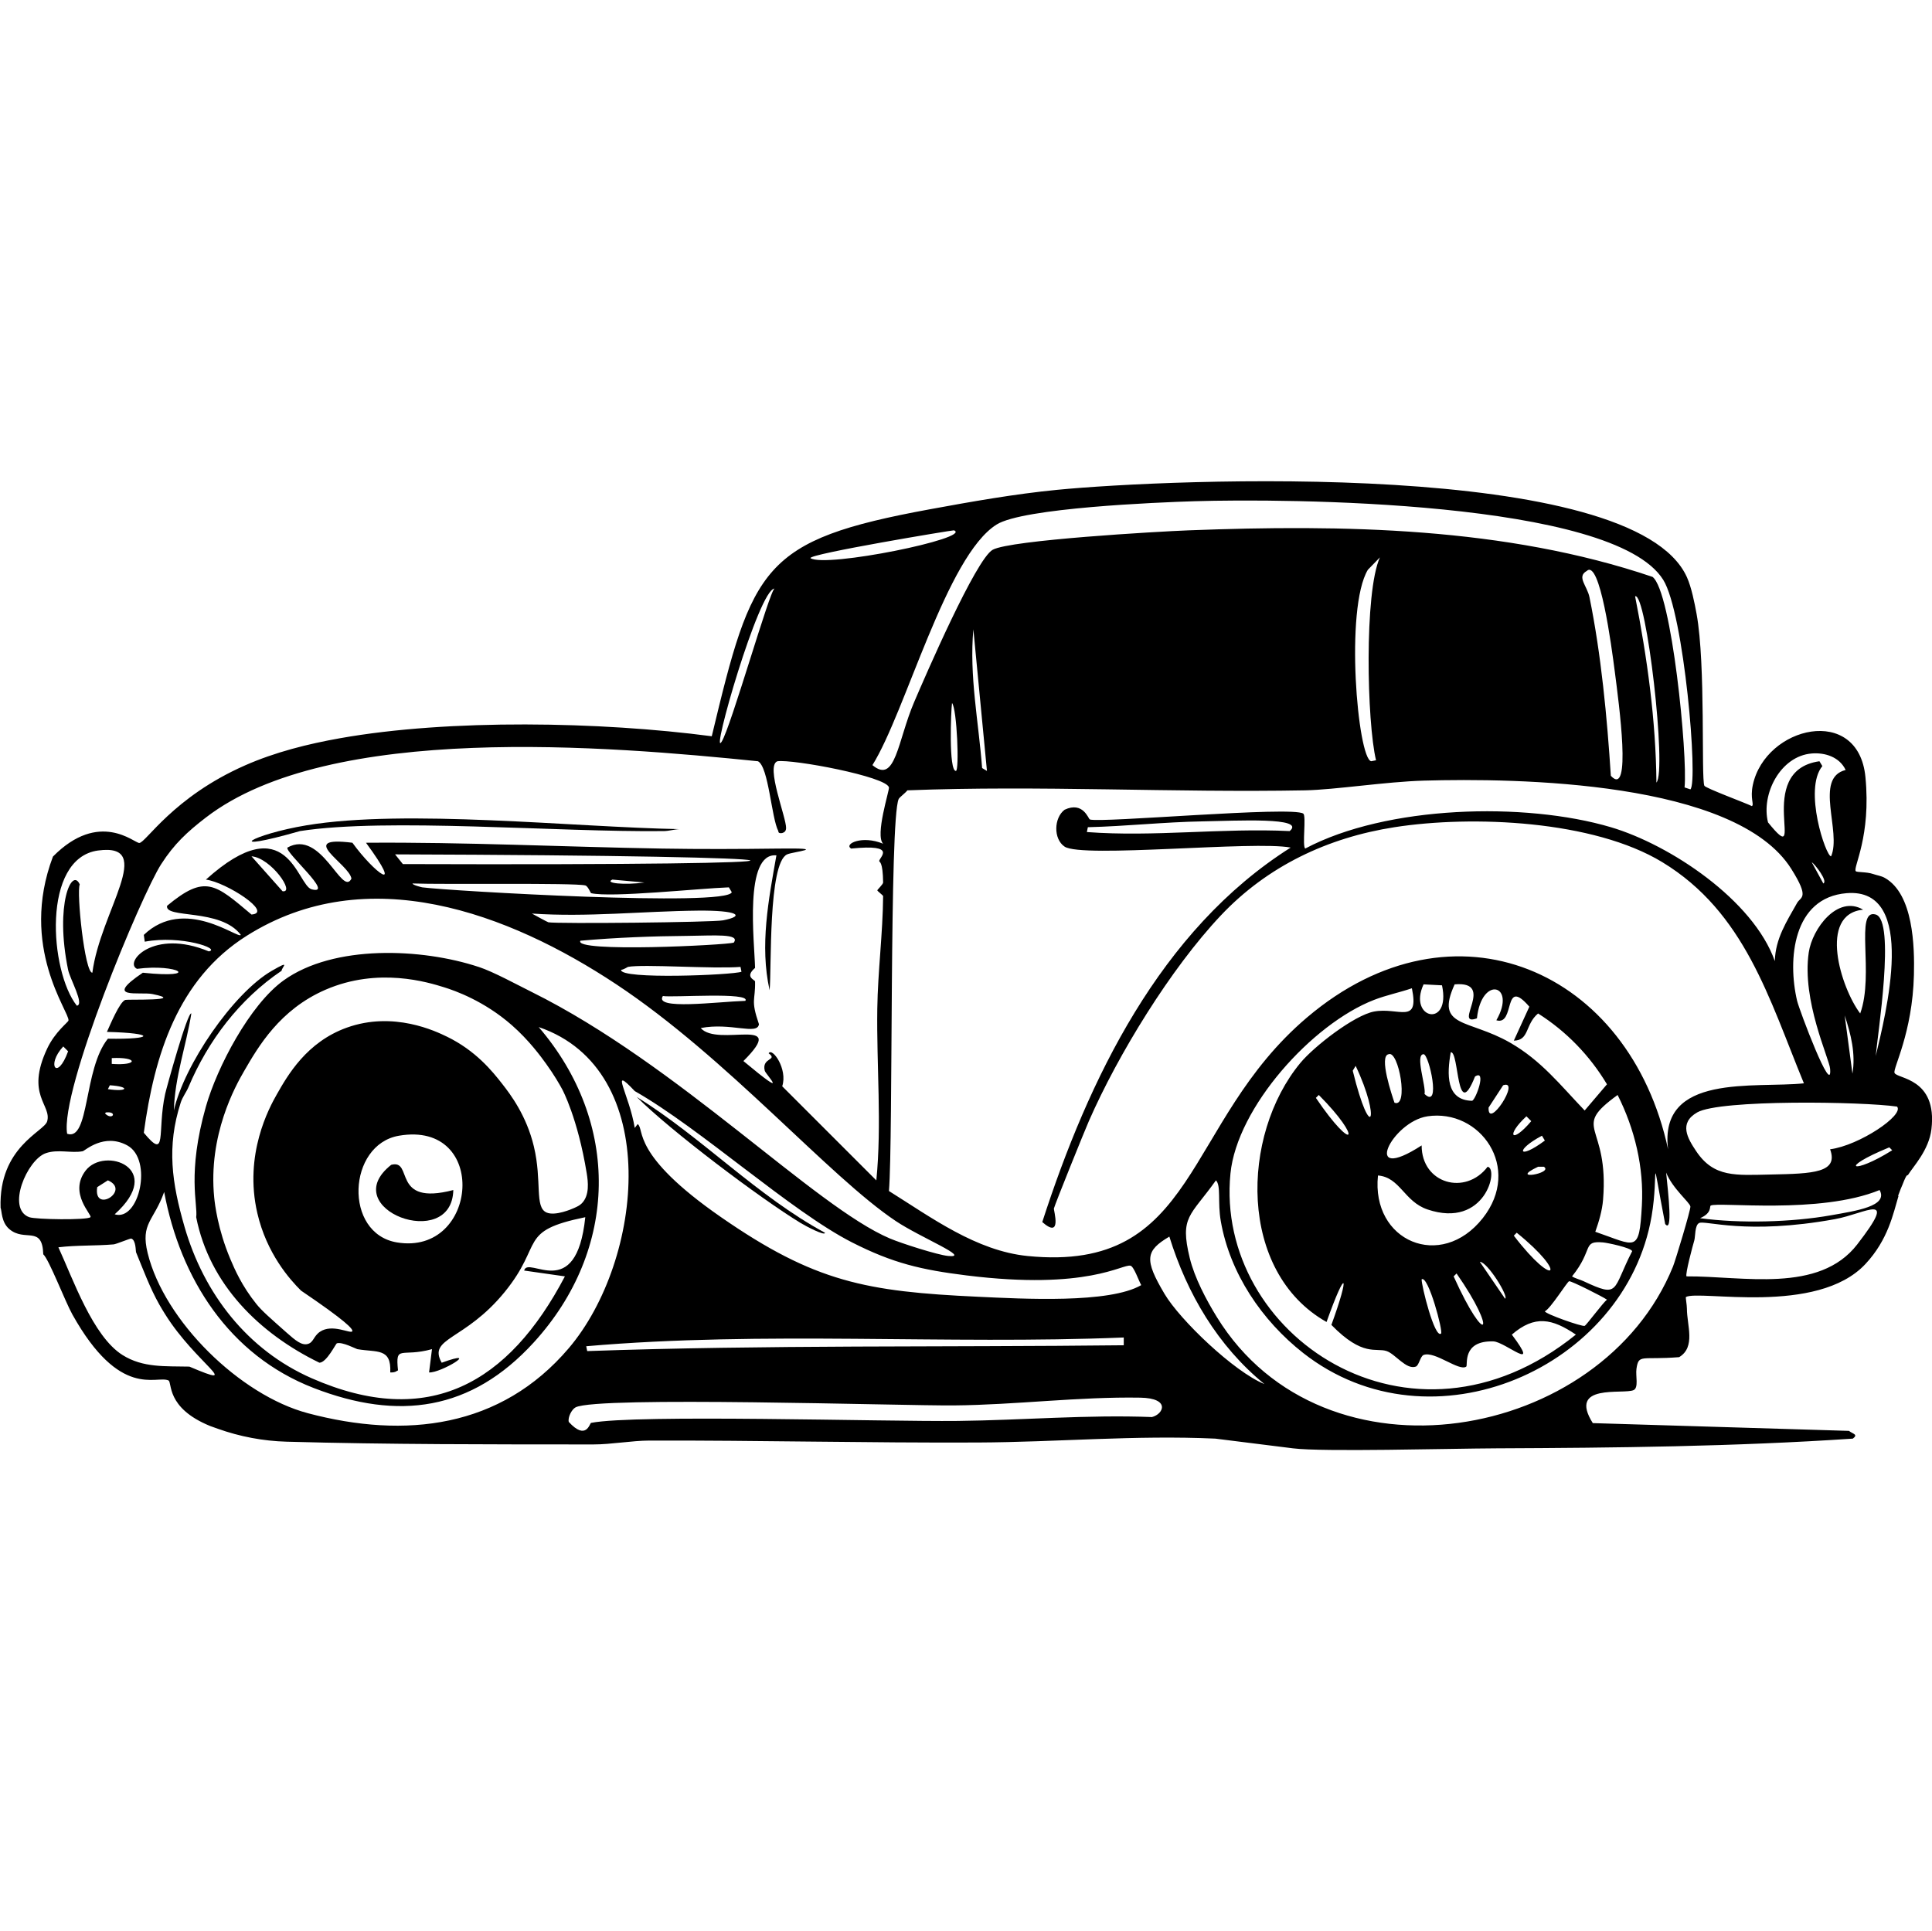 <?xml version="1.0" encoding="UTF-8"?>
<svg xmlns="http://www.w3.org/2000/svg" id="Layer_2" viewBox="0 0 1200.3 1200">
  <defs>
    <style>.cls-1{fill:#000;}.cls-1,.cls-2{stroke-width:0px;}.cls-2{fill:none;}</style>
  </defs>
  <g id="Layer_1-2">
    <path class="cls-1" d="M186.38,516.39c53.93-8.4,159.98.78,226.05,0,3.25-.04,6.87-1.15,9.64-1.21-66.04-1.26-169.75-12.63-231.48-2.41-34.68,5.74-53.54,17.73-4.22,3.62Z"/>
    <path class="cls-1" d="M281.63,739.43c-38.95,10.17-24.47-19.43-38.58-15.67-34.72,27.39,37.75,54.43,38.58,15.67Z"/>
    <path class="cls-1" d="M497.43,759.92c3.09,1.88,15.34,8.34,15.07,6.03-42.3-22.87-76.32-59.2-116.94-84.39,20.48,20.62,76.63,63.01,101.87,78.36Z"/>
    <path class="cls-1" d="M187.59,753.89q-7.84-.6-15.67-1.21c-10.73,3.73,23.84,10.46,15.67,1.21Z"/>
    <path class="cls-1" d="M1177.01,666.64c-1.07-2.93,11.15-24.65,12.06-60.88.44-17.69-.35-50.27-18.08-60.28-2.31-1.3-4.81-1.57-7.23-2.41-4.2-1.47-10.2-.91-10.85-1.81-1.72-2.4,9.63-21.46,6.03-58.47-4.41-45.29-62.06-31.56-69.93,4.82-1.86,8.62.93,12.15-.6,13.26-3.69-1.86-28.92-11.18-29.54-12.66-2.06-4.93.92-75.23-4.82-106.7-1.25-6.85-3.18-16.61-6.03-22.91-33.26-73.66-321.24-61.06-391.22-54.25-26.19,2.55-53.07,7.3-78.97,12.06-104.52,19.21-110.29,35.42-135.63,141.06-69.05-9.11-162.88-10.86-230.87,1.21-20.06,3.56-40.37,8.64-59.07,16.88-44.66,19.65-61.61,48.02-65.71,48.22-2.99.15-24.81-20.75-53.65,8.44-21.26,56.22,10.44,96.64,9.65,101.87-.16,1.08-8.34,6.98-13.26,17.48-13.59,28.99,3,34.92,0,45.21-1.85,6.35-30.15,15.89-28.93,53.65.84,1.95.38,8.94,5.42,13.26,9.65,8.26,20.53-2.66,21.1,15.67,3.6,3.19,13.58,29.31,18.08,37.37,29.66,53.07,52.05,37.63,59.68,40.99,2.47,1.08-1.82,16.99,25.92,28.33l4.73,1.69c13.76,4.91,28.2,7.64,42.8,8.05,63.45,1.77,127.16,1.69,190.58,1.71,11.28,0,23.68-2.38,34.96-2.41,67.93-.16,135.83,1.51,203.75,1.21,49.41-.22,98.08-4.69,147.69-2.41l48.22,6.03c18.35,2.32,96.4.13,126.59,0,73.81-.31,147.53-1.1,221.23-6.03,3.52-2.66.08-2.86-2.41-4.82q-79.57-2.41-159.14-4.82c-15.7-24.91,18.88-17.64,25.32-20.5,3.31-1.47,1.17-8.89,1.81-13.26,1.38-9.42,3.14-5.33,26.52-7.23,10.45-6.29,4.8-19.9,4.82-30.14,0-2.35-.92-7.06-.6-7.23,8.24-4.56,81.41,11.73,111.52-20.5,14.19-15.19,17.28-31.46,20.54-42.26-.1-.03-.17-.05-.27-.09,1.25-3.42,2.11-5.56,2.74-6.93,3.1-7.99,2.87-5.12,3.52-6.18,2.97-4.91,12.91-15.17,14.47-28.33,3.79-32.01-21.53-31.2-22.91-34.96ZM1165.33,656.24c1.09-12.98,12.45-84.42,0-88.01-13.3-3.84-.72,37.07-9.64,61.49-12.02-15.89-26.29-61.7,1.81-64.5-15.86-9.38-31.58,11.8-33.76,26.52-4.45,30,12.73,65.85,13.26,72.34,1.52,18.47-19.21-36.75-20.5-42.2-6.05-25.69-2.67-64.15,30.74-66.91,44.83-3.7,24,76.22,18.08,101.27ZM1150.87,667.09q-2.41-18.08-4.82-36.17c3.88,11.63,6.91,23.91,4.82,36.17ZM1125.55,535.68c1.98,1.25,10.26,11.84,7.23,13.26q-3.62-6.63-7.23-13.26ZM1125.55,468.17c8.31-.67,17.27,2.17,21.1,10.25-19.9,4.95-2.38,38.36-9.04,53.65-3.18.21-17.34-41.56-5.43-56.06q-.9-1.51-1.81-3.01c-41.85,5.93-6.34,69.64-31.95,37.98-4.41-17.49,7.66-41.23,27.13-42.8ZM1112.89,539.9c11.6,18.44,5.8,17.22,3.62,21.1-6.52,11.61-13.49,22.13-13.86,36.17-13.38-37.92-65.11-72.31-101.87-83.19-53.61-15.86-139.46-13.53-189.88,13.26-2-1.55.78-20.29-1.21-21.7-6.82-4.83-126.42,5.98-132.62,3.62-.89-.34-4.18-11.44-15.67-6.03-6.69,5.05-7.05,18.17,0,22.91,10.86,7.3,117.96-3.79,140.45.6-81.18,51.32-125.66,144.12-154.32,232.68,12.59,11.03,6.97-7.41,7.23-8.44.72-2.83,18.87-47.79,21.7-54.25,18.19-41.54,50.89-94.83,81.98-127.79,28.95-30.69,66.4-48.39,107.9-54.86,48.43-7.55,123.59-4.28,166.37,21.7,51.4,31.21,66.41,85,88.01,137.44-30.61,3.22-90.26-6.53-84.39,40.99-23.9-111.27-132.86-159.46-224.24-81.98-77.37,65.6-67.31,158.88-173.61,148.29-31.92-3.18-59.76-23.85-86.2-40.39,2.66-32.84.2-230.5,6.03-243.53.52-1.16,4.1-3.65,5.43-5.43,82.28-3.21,164.9,1.55,247.15,0,18.34-.35,50.28-5.37,73.54-6.03,57.87-1.64,193.99.06,228.46,54.85ZM801.24,516.39c-41.98-2.03-84.21,3.74-125.99.6q.3-1.51.6-3.01c23.67-.57,47.45-3.22,71.13-3.62,20.95-.35,64.84-2.8,54.25,6.03ZM884.43,655.03c3.37-.03,11.08,34.7.6,24.71,1.07-4.62-6.08-24.66-.6-24.71ZM884.43,611.63q5.73.3,11.45.6c5.75,26.97-21.42,20.89-11.45-.6ZM886.84,693.61c32.74-4.86,59.02,32.06,34.36,63.29-25.96,32.89-69.42,14.39-65.1-26.52,13.73,1.11,16.21,16.17,30.74,21.1,35.93,12.17,44.48-25.52,37.37-26.52-13.71,18.06-40.98,10.64-40.99-13.26-38.04,24.63-18.55-14.79,3.62-18.08ZM917.58,632.73c2.79-26.96,24.91-21.09,12.06,1.21,11.99,3.63,3.84-27.72,20.5-8.44q-4.82,10.55-9.64,21.1c9.74-.13,6.92-10.1,15.07-16.88,17.54,11.1,32.1,26.14,42.8,44q-6.93,8.14-13.86,16.28c-15.21-15.87-26.92-31.03-46.42-42.2-25.94-14.85-46.76-8.98-34.36-36.17,25.9-2.27-1.53,26.65,13.86,21.1ZM957.97,705.67q.9,1.51,1.81,3.01c-16.61,12.38-18.92,6.1-1.81-3.01ZM955.56,724.96h3.62c6.32,4.1-22.56,8.94-3.62,0ZM948.32,693.61q1.51,1.51,3.01,3.01c-12.4,14.63-15.95,8.98-3.01-3.01ZM942.3,765.95c32.1,25.9,23.99,35.48-1.81,1.81l1.81-1.81ZM919.39,784.03c4.69,0,18.15,21.71,15.67,22.91q-7.84-11.45-15.67-22.91ZM903.11,793.08q.9-.9,1.81-1.81c25.77,36.93,18.5,46.86-1.81,1.81ZM924.82,688.19q4.52-6.93,9.04-13.86c11.34-4.02-9.67,28.32-9.04,13.86ZM901.31,653.83c5.31-.98,3.39,44.52,15.07,15.07,7.45-4.83.5,14.42-1.81,15.07-16.31-.27-15.65-16.58-13.26-30.14ZM895.28,828.64c-4.02,3.14-12.24-30.08-12.06-33.76,4.11-2.66,13.51,32.62,12.06,33.76ZM862.73,655.03c6.21-2.63,12.65,33.61,3.62,30.14-1.45-4.28-9.92-29.12-3.62-30.14ZM853.68,628.51c-12.48,2.37-37.36,21.73-45.81,31.95-37.17,44.95-38.77,129.87,16.28,160.95,12.33-34.66,14.63-30.09,3.01,1.81,19.63,20.14,27.66,13.98,34.36,16.28,5.41,1.85,12.17,11.76,18.08,9.64,1.98-.71,2.81-6.46,4.82-7.23,6.96-2.66,22.03,10.38,26.52,7.23,1.13-.79-2.86-16.25,16.88-15.67,7.23.21,29.87,20.35,11.45-4.22,14.25-12.32,25.05-9.94,39.78,0-103,83.26-224.45-.45-214.6-100.07,4.07-41.13,50.73-93,89.21-107.9,7.72-2.99,15.71-4.56,23.51-7.23,4.76,22.93-8.41,11.6-23.51,14.47ZM840.42,665.28q.9-1.51,1.81-3.01c15.82,33.29,9.46,49.11-1.81,3.01ZM817.52,682.16q.9-.9,1.81-1.81c27.61,27.77,22.01,36.99-1.81,1.81ZM959.78,814.78c3.61-1.77,13.9-18.41,15.07-18.69,1.27-.3,20.75,9.52,23.51,11.45-2.44,1.85-12.85,15.95-13.86,16.28-1.8.58-24.57-7.48-24.71-9.04ZM983.89,796.09c-2.4-1.12-4.97-1.61-7.23-3.01,13.61-16.86,6.1-22.24,19.29-21.1,2.74.24,17.37,3.29,18.08,5.43-12.54,24.33-7.51,29.28-30.14,18.69ZM991.12,765.35c2.25-6.36,4.27-13.13,4.82-19.89,3.93-48.05-20.65-43.55,9.04-65.1,10.65,21.1,16.4,45.05,15.07,68.72-1.68,29.96-3.47,25.02-28.93,16.28ZM607.74,805.74c-69.56-3.23-101.47-9.05-159.74-49.43-56.41-39.09-47.26-54.62-51.84-57.87q-.9,1.21-1.81,2.41c-3.32-20.59-16.14-40.07,0-22.91,41.02,23.33,96.94,74.67,135.03,94.04,25.41,12.92,42.97,17,71.13,20.5,75.36,9.37,96.87-7.27,101.87-6.03,2.07.51,5.15,9.46,6.63,12.06-19.82,11.52-73.4,8.53-101.27,7.23ZM698.16,831.05v4.82c-111.15,1.27-222.27-.29-333.35,3.62q-.3-1.51-.6-3.01c110.91-9.61,222.86-.91,333.95-5.43ZM277.59,644.09c-6.71-3.26-33.04-16.03-62.15-5.56-24.98,8.99-36.72,29.6-43.45,41.43-4.75,8.35-20.55,37.28-12.13,73.77,5.81,25.19,20.26,41.37,27.16,48.19,27.79,18.82,32.55,23.99,31.83,25.26-1.01,1.79-12.37-4.94-20.08.32-4.04,2.75-3.92,6.59-7.58,7.58-3.72,1.01-7.53-2.09-13.14-7.07-10.18-9.04-15.32-13.49-18.69-17.68-9.14-11.35-13.63-21.79-16.29-28.11-7.81-18.51-9.58-34.15-9.98-38.08-3.9-38.9,13.27-69.48,18.57-78.63,8.77-15.15,22.12-38.2,50.53-50.53,32.89-14.27,63.91-4.59,73.77-1.52,6.62,2.06,24.8,8.41,42.06,23.56,10.72,9.41,18.14,19.63,21.23,23.91,5.12,7.08,8.39,12.85,10.1,16.01,0,0,9.58,17.72,15.16,52.04.82,5.06,1.94,13.64-3.03,18.69-1.39,1.41-2.87,2.05-5.05,3.03-1.01.45-11.38,5.01-16.8,2.72-7.72-3.27-2.73-19.28-7.96-41.12-4.59-19.18-14.5-32.25-19.71-38.91-5.97-7.64-16.3-20.54-34.36-29.31ZM246.66,771.98c-33.37-5.52-30.8-60.82,1.21-66.31,56.03-9.61,49.44,74.68-1.21,66.31ZM297.3,600.78c-35.15-11.63-89.94-14.06-121.16,8.44-20.94,15.09-41.27,53.86-48.22,78.36-11.83,41.67-4.9,60.79-6.03,68.72,8.27,41.9,39.44,72.38,76.56,90.42,4.52-.1,10.08-11.8,10.85-12.06,3.22-1.09,12.01,3.5,12.66,3.62,12.32,2.15,21.22-.93,20.5,14.47,3.7.18,4.05-1.24,4.82-1.21-1.73-16.47,1.92-7.92,21.1-13.26q-.9,7.23-1.81,14.47c6.96.6,33.34-15.28,7.84-6.03-8.79-15.72,14.31-13.43,39.18-44,24.63-30.27,7.78-37.75,50.03-46.42-5.56,53.94-35.64,23.48-37.98,33.15l25.32,3.62c-34.84,66.36-84.56,95.23-157.33,63.29-39.95-17.53-66.97-52.54-78.97-94.04-7.9-27.34-11.2-49.86-2.41-77.16,1.16-3.62,3.46-6.41,4.82-9.64,12.12-28.81,31.78-54.73,57.87-72.34.21-2.38,6.12-7.01-6.03,0-24.21,13.98-54.67,58.88-60.88,86.8.49-20.59,7.77-40.74,10.85-60.28-2.3-1.31-15.52,46.55-16.28,50.03-5.14,23.64,1.52,41.94-13.26,24.11,6.54-48.07,21.03-95.34,63.9-122.37,74.78-47.16,162.52-14.34,229.67,30.14,68.97,45.69,131.88,119.22,173.61,147.08,15.45,10.32,47.39,23.12,32.55,21.7-6.67-.64-29.12-7.87-36.17-10.85-46.85-19.84-131.26-107.84-222.43-153.11-9.41-4.67-23.84-12.59-33.15-15.67ZM175.53,553.76q-9.64-10.85-19.29-21.7c12.06.93,27.45,22.98,19.29,21.7ZM452.82,551.35q.9,1.51,1.81,3.01c-2.7,9.26-175.52-.81-192.29-3.01-.32-.04-6.16-1.46-6.03-2.41,18.76.73,100.38-.49,107.3,1.21,1.69.41,3.32,4.75,3.62,4.82,12.55,2.91,66.96-2.96,85.6-3.62ZM380.48,546.53q9.95.9,19.89,1.81c-12.52,1.71-25.13.42-19.89-1.81ZM433.53,565.82c24.64-.25,29.92,3.26,15.67,6.03-6.56,1.27-103.01,2.23-108.5,1.21-.57-.11-8.36-4.39-10.25-5.43,34.42,2.37,68.75-1.46,103.08-1.81ZM360.59,584.51c22.08-1.96,44.78-2.83,66.91-3.01,15.61-.13,32.79-1.64,28.33,4.22-4.57,1.49-99.88,6.33-95.24-1.21ZM385.91,602.59c1.62-.11,3.99-1.77,4.22-1.81,9.59-1.85,52.88,1.37,69.93,0q.3,1.51.6,3.01c-5.27,2.04-76.06,4.97-74.75-1.21ZM411.83,618.87c5.67,1.09,55.1-2.66,51.24,3.01-17.75.56-57.02,5.86-51.24-3.01ZM250.28,536.89q-2.41-3.01-4.82-6.03c283.03.91,303.67,7.04,4.82,6.03ZM591.47,436.82c3.09,3.59,4.61,42.15,2.41,42.2-4.58.09-3.08-37.68-2.41-42.2ZM604.73,391.01q4.22,44,8.44,88.01-1.51-.9-3.01-1.81c-2.16-28.71-8.07-57.26-5.43-86.2ZM854.89,472.39q-1.51.3-3.01.6c-8.37-1.71-16.52-94.89-2.07-118.95l7.49-7.71c-9.82,21.75-8.08,102.58-2.41,126.05ZM985.7,354.84c8.26-8.03,15.53,46.94,17.48,62.09,2.7,20.94,10.64,79.29-2.41,65.1-2.31-36.15-6.03-75.51-13.26-110.92-1.47-7.18-8.06-12.65-1.81-16.28ZM1015.84,370.51c7.01-2.92,19.84,108.5,13.26,115.74-.38-38.98-5.74-77.54-13.26-115.74ZM619.19,325.9c16.52-10.31,99.43-13.75,122.97-14.47,54.84-1.68,260.12-.86,291.15,48.83,12.99,20.79,21.81,125.8,16.88,130.21q-1.81-.6-3.62-1.21c2.02-19.93-7.97-121.79-19.89-130.81-91.55-31.03-192.33-32.59-288.14-28.93-19.29.74-110.66,6.01-121.77,12.06-10.43,5.68-41.96,78.59-48.83,94.64-10.37,24.24-11.51,51.29-25.92,39.18,20.67-33.02,45.92-130.01,77.16-149.49ZM592.67,329.52c11.86,4.72-79.74,23.48-89.15,17.27-.99-2.6,88.62-17.48,89.15-17.27ZM481.24,365.72c-2.75,0-27.25,86.55-32.97,95.25-7,10.64,23.29-95.28,32.97-95.25ZM61,528.45c36.19-4.83,1.39,37.57-3.62,75.95-4.77.18-9.93-50.13-7.84-54.86-4.79-10.96-15.62,12.18-7.23,53.05,1.19,5.8,10.33,21.63,5.43,22.3-16.88-21.24-21.99-91.74,13.26-96.45ZM100.18,536.89c8.04-12.5,16.11-19.99,27.73-28.93,77.01-59.26,249.86-44.39,342.99-34.96,6.63,3.35,8.37,35.36,12.66,43.4.11.08-.39,1.65,2.41,1.21.04-.19,2.31-.23,2.41-3.01.24-6.47-12.94-38.79-5.42-41.59,9.36-1.44,68,9.52,69.32,16.28.35,1.81-8.76,29.81-3.62,34.96-12.99-5.43-24.59.13-19.89,3.01,29.6-3.01,17.17,5.64,17.48,7.84.09.67,2.25-.04,2.41,13.26.01,1.03-3.63,4.52-3.62,4.82.02.53,3.62,3.11,3.62,3.62-.19,23.21-3.29,46.74-3.62,69.93-.5,35.52,2.86,71.89-.6,106.7q-29.24-29.24-58.47-58.47c3.54-10.71-6.23-24.39-8.44-20.5,6.04,4.5-4.5,2.54-2.41,10.85.55,2.19,17.04,19.21-13.26-6.03,28.81-28.74-16.01-8.35-26.52-20.5,18.5-3.63,35.31,4.65,36.17-2.41-5.32-15.57-2.15-14.3-2.41-26.52-.02-1.11-6.76-2.67,0-8.44-.33-15.79-7.09-71.82,13.26-69.93-4.85,27.52-10.44,55.95-4.22,83.79,1.29-13.35-.98-78.89,10.85-84.39,3.64-1.69,27.44-4.04-5.42-3.62-24.13.31-48.21.41-72.34,0-61.27-1.04-122.55-4.09-183.85-3.62,24.33,33.06,5.14,18.77-8.44,0-35.53-4.44-1.9,13.26-.6,22.3-5.81,11.72-18.67-31.19-39.78-19.29-1.49,3.13,29.71,29.74,15.07,25.92-9.14-2.39-14.8-51.85-65.71-6.03,12.49,1.57,42.15,20.67,28.33,21.7-22.6-19-28.7-25.15-52.44-5.43-1.64,8.19,33.27,1.37,45.81,18.08-1.5,2.88-34.9-24.26-60.28,0l.6,4.22c22.81-4.23,47.5,4.5,39.78,6.03-34.74-14.48-52.8,7.06-44.61,10.85,25.58-3.36,40.49,6.26,3.62,2.41-25.05,16.86-1.87,11.65,6.03,13.26,21.57,4.39-15.52,3.19-16.88,3.62-3.5,1.1-9.52,15.68-11.45,19.89,30.41.74,29.7,4.74.6,4.22-15.26,18.83-11.26,63.92-25.32,59.07-4.51-26.98,45.99-148.18,58.47-167.58ZM67.03,676.74l1.21-2.41c12.87.81,11.34,4.31-1.21,2.41ZM65.22,691.81q.3-.3.6-.6c7.47-.82,4.03,5.38-.6.6ZM69.44,661.06v-3.62c16.28-.83,16.82,4.81,0,3.62ZM39.3,650.21q1.51,1.51,3.01,3.01c-6.79,18.78-13.78,8.59-3.01-3.01ZM18.2,756.31c-14.43-5.22-1.36-35.76,10.25-39.78,7.59-2.63,15.63.14,22.91-1.21,1.45-.27,13.2-11.55,27.73-3.62,16.07,8.78,7.37,47.5-7.84,42.8,31.83-28.68-6.42-42.41-18.08-27.13-10.77,14.11,4.41,27.64,3.01,28.93-2.06,1.91-33.97,1.45-37.98,0ZM60.4,737.62l6.63-4.22c14.5,6.28-9.18,21.04-6.63,4.22ZM117.66,849.14c-14.93-.35-28.8.83-41.59-7.23-18.42-11.61-30.79-47.39-39.79-66.91,11.33-1.38,22.95-.83,34.36-1.81,1.47-.13,10.3-3.77,10.85-3.62,3.02.82,2.79,7.9,3.01,8.44,4.5,10.93,8.65,22.22,14.47,32.55,1.08,1.92,2.45,4.16,3.62,6.03,19.16,30.67,49.68,47.24,15.07,32.55ZM191.2,878.07c-42-11.15-89.09-57.15-99.46-99.46-4.58-18.68,3.81-19.83,10.25-37.98,10.07,53.77,40.24,101.39,92.83,121.77,52.71,20.43,97.97,14.28,136.84-28.33,52.65-57.72,53.9-136.64,3.01-195.91,77.52,26.44,65.12,144.93,18.69,199.53-42.22,49.65-101.49,56.5-162.15,40.39ZM715.64,880.48c-40.22-1.54-80.4,1.96-120.56,2.41-46.47.52-200-4.24-227.86,1.21-.86.17-2.98,11.31-13.86-.6-.68-2.8,1.78-7.76,4.22-9.04,13.51-7.09,202.22-.92,235.09-1.21,38.36-.33,77.39-5.47,115.74-4.82,18.99.32,14.48,10.27,7.23,12.06ZM723.48,803.93c-12.64-21.3-11.92-26.76,3.01-35.57,10.97,35.46,30.15,68.05,59.07,91.63-18.96-7.7-52.44-39.8-62.09-56.06ZM1039.35,787.05c-44.22,108.87-216.62,139.47-283.32,31.35-6.62-10.73-13.9-24.49-16.88-36.77-6.29-25.9.33-25.8,16.28-48.22,3.28,3.27.95,13.49,3.01,25.32,5.65,32.4,25.49,61.78,51.24,81.98,79.61,62.44,200.27,9.39,216.41-85,4.64-27.16-1.18-44.92,8.44,4.82,4.79,5.93,1.96-18.45.6-31.95,4,10.03,14.77,18.56,15.07,21.1.23,1.93-9.23,33.38-10.85,37.37ZM1153.88,773.18c-23.8,30.78-71.32,19.63-106.09,19.89-.95-1.26,3.99-19.55,4.82-22.3.73-2.43.24-9.48,3.01-10.85,3.8-1.88,29.16,7.62,84.39-2.41,19.33-3.51,39.82-17.88,13.86,15.67ZM1137.6,755.1c-24.42,4.35-56.71,5.19-81.38,1.81,7.56-3.24,5.67-7.33,6.63-7.84,4.69-2.45,67.64,5.67,104.89-9.64,5.61,10.05-14.63,12.91-30.14,15.67ZM1173.77,712.9q.9.9,1.81,1.81c-24.29,15.27-34.56,11.68-1.81-1.81ZM1137,714.11c5.32,14.56-10.48,15.15-36.77,15.67-21.91.44-35.38,2-46.42-14.47-5.37-8.01-10.97-17.44.6-24.11,14.1-8.13,102.87-6.76,124.18-3.62,4.62,5.24-23.52,24.18-41.59,26.52Z"/>
    <rect class="cls-2" width="1200" height="1200"/>
  </g>
</svg>
